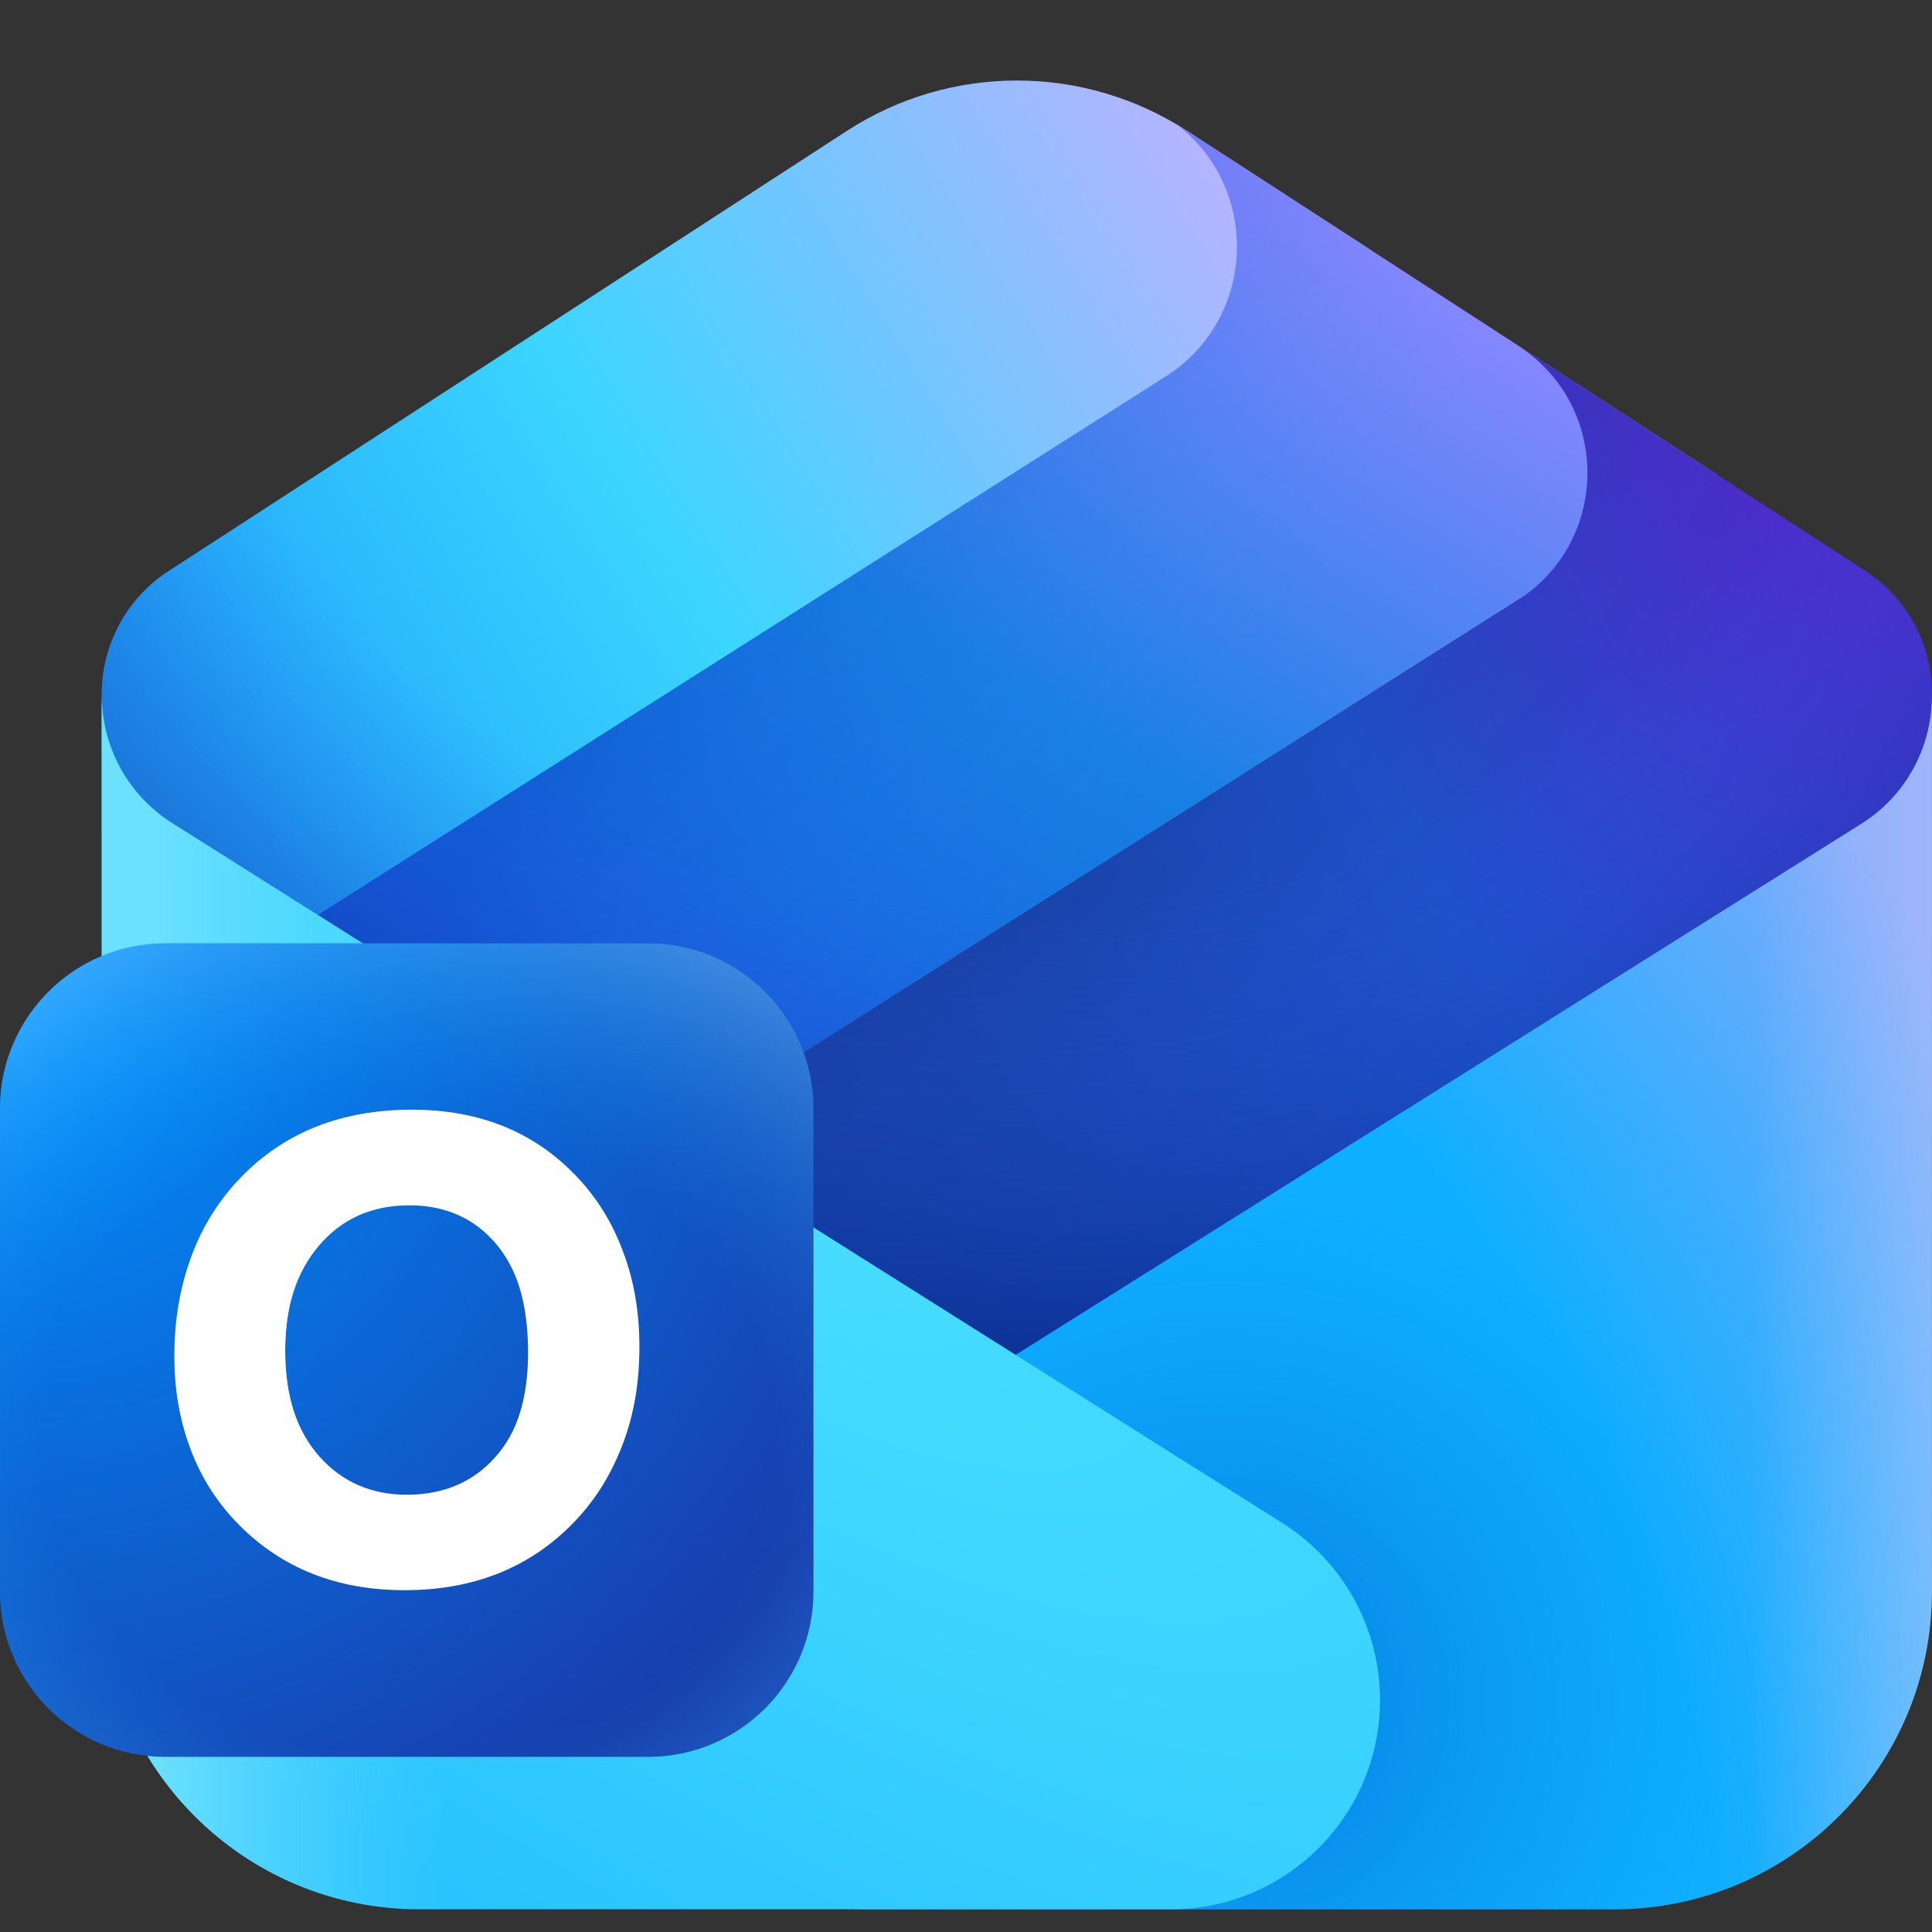 <svg width="24" height="24" viewBox="0 0 24 24" fill="none" xmlns="http://www.w3.org/2000/svg">
<rect x="0" y="0" width="24" height="24" fill="#333333" stroke="none"/>
<g clip-path="url(#clip0_63147_26846)">
<path d="M17.009 3.094L2.511 12.284L1.264 10.317V8.622C1.264 8.005 1.576 7.43 2.094 7.094L10.522 1.625C11.806 0.792 13.46 0.792 14.744 1.625L17.009 3.094Z" fill="url(#paint0_linear_63147_26846)"/>
<path d="M14.614 1.543C14.658 1.569 14.701 1.596 14.744 1.624L21.322 5.89L5.012 16.228L2.51 12.28L14.479 4.678C15.613 3.958 15.662 2.338 14.614 1.543Z" fill="url(#paint1_linear_63147_26846)"/>
<path d="M14.614 1.543C14.658 1.569 14.701 1.596 14.744 1.624L21.322 5.89L5.012 16.228L2.51 12.28L14.479 4.678C15.613 3.958 15.662 2.338 14.614 1.543Z" fill="url(#paint2_linear_63147_26846)" fill-opacity="0.2"/>
<path d="M11.521 18.203L5.014 16.229L18.848 7.459C20.013 6.721 20.01 5.02 18.843 4.285L18.78 4.246L18.959 4.358L23.17 7.089C23.688 7.425 24 8 24 8.617V10.258L11.521 18.203Z" fill="url(#paint3_linear_63147_26846)"/>
<path d="M11.521 18.203L5.014 16.229L18.848 7.459C20.013 6.721 20.01 5.02 18.843 4.285L18.78 4.246L18.959 4.358L23.17 7.089C23.688 7.425 24 8 24 8.617V10.258L11.521 18.203Z" fill="url(#paint4_linear_63147_26846)" fill-opacity="0.2"/>
<path d="M14.744 1.625C13.46 0.792 11.806 0.792 10.522 1.625L2.094 7.094C1.576 7.43 1.264 8.005 1.264 8.622V8.705C1.284 9.325 1.61 9.896 2.137 10.228L12.616 16.834L23.122 10.238C23.668 9.895 23.999 9.296 23.999 8.652V10.259L23.999 8.618C23.999 8.001 23.687 7.426 23.169 7.09L14.744 1.625Z" fill="url(#paint5_radial_63147_26846)"/>
<path d="M10.77 23.719H20.052C22.232 23.719 23.999 21.951 23.999 19.771V8.648C23.999 9.293 23.668 9.892 23.122 10.234L9.316 18.904C8.571 19.371 8.119 20.189 8.119 21.068C8.119 22.532 9.306 23.719 10.77 23.719Z" fill="url(#paint6_linear_63147_26846)"/>
<path d="M10.77 23.719H20.052C22.232 23.719 23.999 21.951 23.999 19.771V8.648C23.999 9.293 23.668 9.892 23.122 10.234L9.316 18.904C8.571 19.371 8.119 20.189 8.119 21.068C8.119 22.532 9.306 23.719 10.77 23.719Z" fill="url(#paint7_radial_63147_26846)" fill-opacity="0.4"/>
<path d="M10.77 23.719H20.052C22.232 23.719 23.999 21.951 23.999 19.771V8.648C23.999 9.293 23.668 9.892 23.122 10.234L9.316 18.904C8.571 19.371 8.119 20.189 8.119 21.068C8.119 22.532 9.306 23.719 10.77 23.719Z" fill="url(#paint8_radial_63147_26846)" fill-opacity="0.5"/>
<path d="M14.544 23.718H5.211C3.031 23.718 1.264 21.951 1.264 19.771V8.641C1.264 9.284 1.594 9.882 2.138 10.225L15.931 18.92C16.686 19.396 17.144 20.227 17.143 21.119C17.143 22.555 15.98 23.718 14.544 23.718Z" fill="url(#paint9_radial_63147_26846)"/>
<path d="M14.544 23.718H5.211C3.031 23.718 1.264 21.951 1.264 19.771V8.641C1.264 9.284 1.594 9.882 2.138 10.225L15.931 18.92C16.686 19.396 17.144 20.227 17.143 21.119C17.143 22.555 15.98 23.718 14.544 23.718Z" fill="url(#paint10_linear_63147_26846)"/>
<path d="M8.053 11.719H2.053C0.919 11.719 0 12.638 0 13.771V19.771C0 20.905 0.919 21.824 2.053 21.824H8.053C9.186 21.824 10.105 20.905 10.105 19.771V13.771C10.105 12.638 9.186 11.719 8.053 11.719Z" fill="url(#paint11_radial_63147_26846)"/>
<path d="M8.053 11.719H2.053C0.919 11.719 0 12.638 0 13.771V19.771C0 20.905 0.919 21.824 2.053 21.824H8.053C9.186 21.824 10.105 20.905 10.105 19.771V13.771C10.105 12.638 9.186 11.719 8.053 11.719Z" fill="url(#paint12_radial_63147_26846)" fill-opacity="0.5"/>
<path d="M5.028 19.678C4.193 19.678 3.507 19.416 2.971 18.894C2.434 18.371 2.166 17.689 2.166 16.847C2.166 15.958 2.438 15.239 2.983 14.691C3.527 14.142 4.24 13.867 5.121 13.867C5.954 13.867 6.632 14.13 7.155 14.655C7.681 15.181 7.943 15.873 7.943 16.733C7.943 17.617 7.671 18.329 7.127 18.87C6.585 19.409 5.886 19.678 5.028 19.678ZM5.053 18.568C5.508 18.568 5.875 18.413 6.152 18.102C6.43 17.791 6.569 17.358 6.569 16.804C6.569 16.226 6.434 15.777 6.165 15.455C5.895 15.134 5.535 14.973 5.085 14.973C4.621 14.973 4.248 15.139 3.965 15.471C3.682 15.8 3.541 16.237 3.541 16.78C3.541 17.332 3.682 17.768 3.965 18.09C4.248 18.409 4.611 18.568 5.053 18.568Z" fill="white"/>
<path d="M5.025 19.754C4.193 19.754 3.51 19.485 2.975 18.948C2.441 18.412 2.174 17.711 2.174 16.846C2.174 15.933 2.445 15.195 2.987 14.631C3.53 14.067 4.24 13.785 5.118 13.785C5.948 13.785 6.623 14.055 7.144 14.595C7.667 15.134 7.929 15.846 7.929 16.729C7.929 17.637 7.658 18.369 7.116 18.924C6.576 19.477 5.879 19.754 5.025 19.754ZM5.05 18.614C5.503 18.614 5.868 18.454 6.145 18.135C6.422 17.815 6.56 17.371 6.56 16.802C6.56 16.208 6.426 15.747 6.157 15.416C5.889 15.086 5.53 14.921 5.082 14.921C4.62 14.921 4.248 15.091 3.966 15.432C3.684 15.771 3.543 16.219 3.543 16.778C3.543 17.344 3.684 17.793 3.966 18.123C4.248 18.45 4.609 18.614 5.05 18.614Z" fill="white"/>
</g>
<defs>
<linearGradient id="paint0_linear_63147_26846" x1="3.782" y1="11.318" x2="17.009" y2="3.114" gradientUnits="userSpaceOnUse">
<stop stop-color="#20A7FA"/>
<stop offset="0.4" stop-color="#3BD5FF"/>
<stop offset="1" stop-color="#C4B0FF"/>
</linearGradient>
<linearGradient id="paint1_linear_63147_26846" x1="8.334" y1="14.115" x2="15.698" y2="2.324" gradientUnits="userSpaceOnUse">
<stop stop-color="#165AD9"/>
<stop offset="0.501" stop-color="#1880E5"/>
<stop offset="1" stop-color="#8587FF"/>
</linearGradient>
<linearGradient id="paint2_linear_63147_26846" x1="13.705" y1="14.275" x2="5.53" y2="7.614" gradientUnits="userSpaceOnUse">
<stop offset="0.237" stop-color="#448AFF" stop-opacity="0"/>
<stop offset="0.792" stop-color="#0032B1"/>
</linearGradient>
<linearGradient id="paint3_linear_63147_26846" x1="12.666" y1="16.841" x2="25.586" y2="8.572" gradientUnits="userSpaceOnUse">
<stop stop-color="#1A43A6"/>
<stop offset="0.492" stop-color="#2052CB"/>
<stop offset="1" stop-color="#5F20CB"/>
</linearGradient>
<linearGradient id="paint4_linear_63147_26846" x1="16.313" y1="16.346" x2="8.462" y2="9.553" gradientUnits="userSpaceOnUse">
<stop stop-color="#0045B9" stop-opacity="0"/>
<stop offset="0.67" stop-color="#0D1F69"/>
</linearGradient>
<radialGradient id="paint5_radial_63147_26846" cx="0" cy="0" r="1" gradientUnits="userSpaceOnUse" gradientTransform="translate(12.632 1.499) rotate(-90) scale(17.055 18.459)">
<stop offset="0.568" stop-color="#275FF0" stop-opacity="0"/>
<stop offset="0.992" stop-color="#002177"/>
</radialGradient>
<linearGradient id="paint6_linear_63147_26846" x1="23.999" y1="16.101" x2="12.538" y2="16.101" gradientUnits="userSpaceOnUse">
<stop stop-color="#4DC4FF"/>
<stop offset="0.196" stop-color="#0FAFFF"/>
</linearGradient>
<radialGradient id="paint7_radial_63147_26846" cx="0" cy="0" r="1" gradientUnits="userSpaceOnUse" gradientTransform="translate(15.217 21.134) rotate(-45) scale(7.309)">
<stop offset="0.259" stop-color="#0060D1"/>
<stop offset="0.908" stop-color="#0383F1" stop-opacity="0"/>
</radialGradient>
<radialGradient id="paint8_radial_63147_26846" cx="0" cy="0" r="1" gradientUnits="userSpaceOnUse" gradientTransform="translate(4.189 26.541) rotate(-52.658) scale(24.809 22.434)">
<stop offset="0.732" stop-color="#F4A7F7" stop-opacity="0"/>
<stop offset="1" stop-color="#F4A7F7"/>
</radialGradient>
<radialGradient id="paint9_radial_63147_26846" cx="0" cy="0" r="1" gradientUnits="userSpaceOnUse" gradientTransform="translate(9.204 14.579) rotate(123.339) scale(13.09 33.97)">
<stop stop-color="#49DEFF"/>
<stop offset="0.724" stop-color="#29C3FF"/>
</radialGradient>
<linearGradient id="paint10_linear_63147_26846" x1="-0.342" y1="21.11" x2="10.693" y2="21.102" gradientUnits="userSpaceOnUse">
<stop offset="0.206" stop-color="#6CE0FF"/>
<stop offset="0.535" stop-color="#50D5FF" stop-opacity="0"/>
</linearGradient>
<radialGradient id="paint11_radial_63147_26846" cx="0" cy="0" r="1" gradientUnits="userSpaceOnUse" gradientTransform="translate(-0.036 12.107) rotate(46.924) scale(13.302)">
<stop offset="0.039" stop-color="#0091FF"/>
<stop offset="0.919" stop-color="#183DAD"/>
</radialGradient>
<radialGradient id="paint12_radial_63147_26846" cx="0" cy="0" r="1" gradientUnits="userSpaceOnUse" gradientTransform="translate(5.053 17.873) rotate(90) scale(7.074 8.159)">
<stop offset="0.558" stop-color="#0FA5F7" stop-opacity="0"/>
<stop offset="1" stop-color="#74C6FF"/>
</radialGradient>
<clipPath id="clip0_63147_26846">
<rect width="24" height="24" fill="white"/>
</clipPath>
</defs>
</svg>
